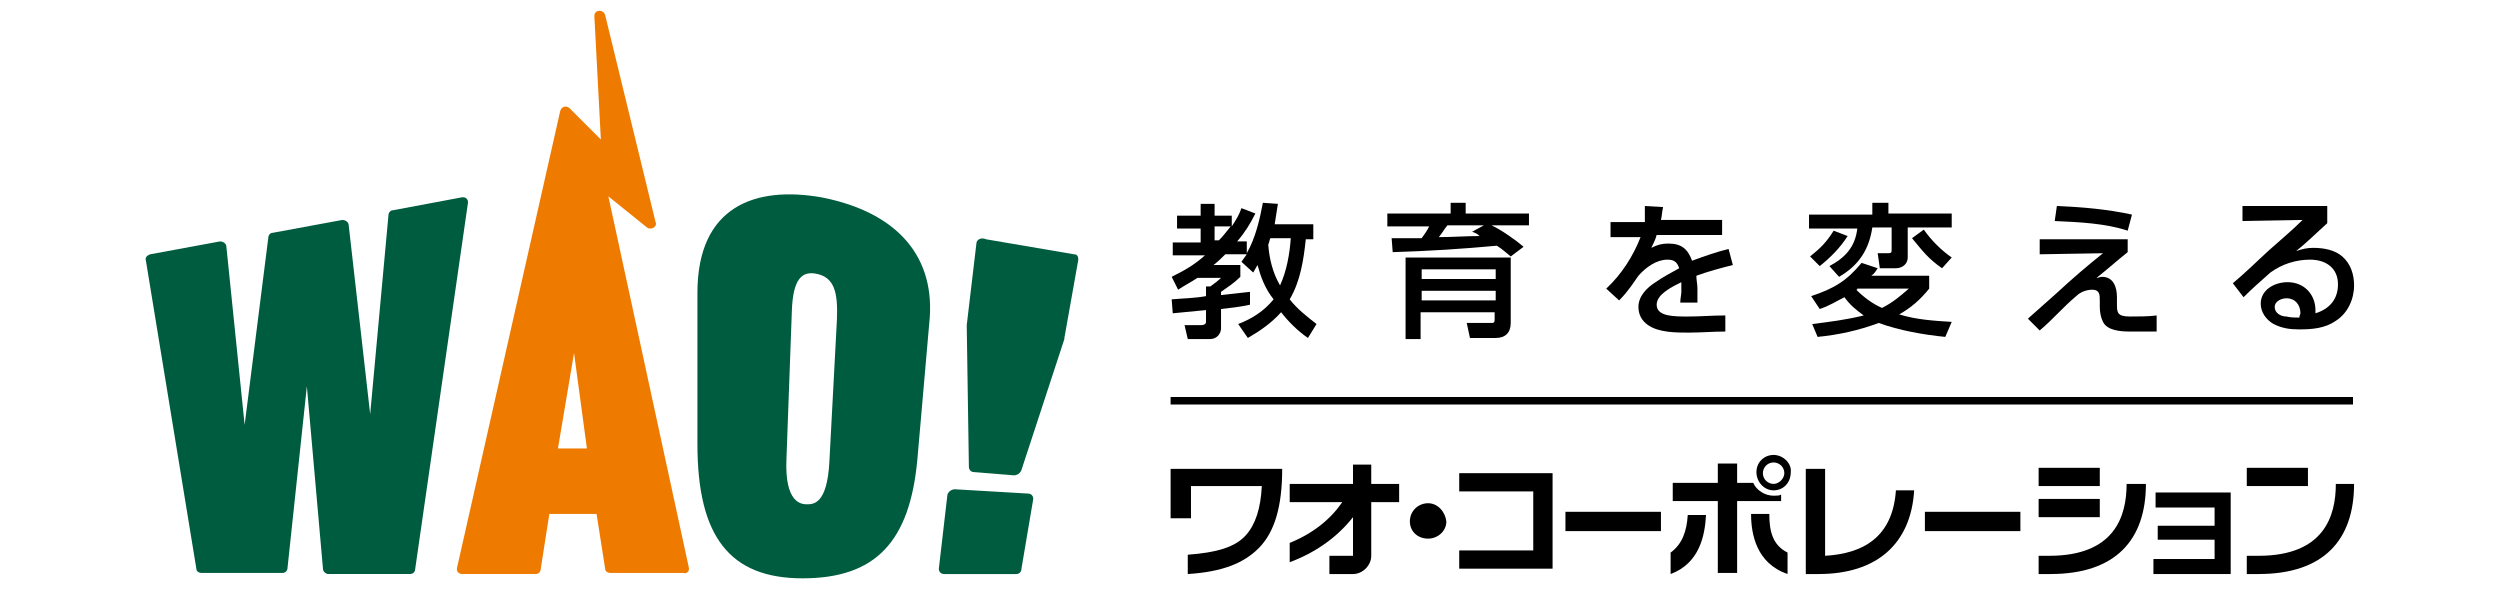 <?xml version="1.0" encoding="utf-8"?>
<!-- Generator: Adobe Illustrator 27.5.0, SVG Export Plug-In . SVG Version: 6.00 Build 0)  -->
<svg version="1.1" id="レイヤー_1" xmlns="http://www.w3.org/2000/svg" xmlns:xlink="http://www.w3.org/1999/xlink" x="0px"
	 y="0px" viewBox="0 0 233 55" style="enable-background:new 0 0 233 55;" xml:space="preserve">
<style type="text/css">
	.st0{fill:#005C3F;}
	.st1{fill:#EE7A00;}
</style>
<g>
	<g>
		<path class="st0" d="M43,18.4l-6.4,1.2c-0.2,0-0.4,0.2-0.4,0.5l-1.7,18.5l-2-17.6c0-0.3-0.3-0.5-0.6-0.5l-6.5,1.2
			c-0.2,0-0.4,0.2-0.4,0.5l-2.2,17.4L21.1,23c0-0.3-0.3-0.5-0.6-0.5L14,23.7c-0.3,0.1-0.5,0.3-0.4,0.6L18.3,53
			c0,0.3,0.3,0.4,0.5,0.4l7.5,0c0.3,0,0.5-0.2,0.5-0.5L28.6,36L30.1,53c0,0.3,0.3,0.5,0.5,0.5h7.6c0.3,0,0.5-0.2,0.5-0.5L43.6,19
			C43.7,18.6,43.4,18.3,43,18.4z"/>
		<path class="st0" d="M76.6,18.4C70.4,17.3,65,19.2,65,27.3v14.1c0,8.6,3,12.5,9.8,12.5c6.8,0,10-3.4,10.7-11.1l1.1-12.6
			C87.3,24,83.7,19.8,76.6,18.4z M77.3,43c-0.2,4-1.5,4-2.1,4c-0.5,0-2.1-0.1-1.9-4.3L73.8,29c0.1-3.1,1-3.7,2.2-3.5
			c1.8,0.3,2.1,1.8,2,4.3L77.3,43z"/>
		<g>
			<path class="st0" d="M88,53.5h6.7c0.3,0,0.5-0.2,0.5-0.5l1.1-6.5c0-0.3-0.2-0.5-0.5-0.5L89,45.6c-0.3,0-0.6,0.2-0.7,0.5L87.5,53
				C87.5,53.3,87.7,53.5,88,53.5z"/>
			<path class="st0" d="M91,22.7c0,0-0.9,7.6-0.9,7.6c0,0,0,0.1,0,0.1c0,0,0.2,13.1,0.2,13.1c0,0.3,0.2,0.5,0.5,0.5l3.7,0.3
				c0.3,0,0.6-0.2,0.7-0.5c0,0,4-12.2,4-12.2c0,0,0-0.1,0-0.1c0,0,1.3-7.3,1.3-7.3c0-0.3-0.1-0.5-0.4-0.5l-8.2-1.4
				C91.5,22.1,91,22.3,91,22.7z"/>
		</g>
		<path class="st1" d="M64.2,52.9l-7.5-34.6l3.6,2.9c0.4,0.3,1-0.1,0.8-0.5L56.4,1.4c-0.2-0.6-1.1-0.5-1,0.2L56,13l-2.9-2.9
			c-0.3-0.3-0.8-0.2-0.9,0.3l-9.6,42.5c-0.1,0.4,0.2,0.6,0.5,0.6h6.8c0.3,0,0.5-0.2,0.5-0.5l0.8-5.1h4.4l0.8,5.1
			c0,0.3,0.3,0.4,0.5,0.4h6.8C63.9,53.5,64.3,53.3,64.2,52.9z M52,41.8l1.5-8.9l1.2,8.9H52z"/>
	</g>
	<rect x="109.1" y="37" width="110.2" height="0.7"/>
	<g>
		<rect x="190" y="43.6" width="5.7" height="1.7"/>
		<rect x="209.4" y="43.6" width="5.7" height="1.7"/>
		<rect x="190" y="46.5" width="5.7" height="1.7"/>
		<path d="M217.7,45.1c0,3-1.1,6.7-7.2,6.7h-1.1v1.7h1.1c6.1,0,8.9-3.2,8.9-8.4H217.7z"/>
		<path d="M198.2,45.1c0,3-1.1,6.7-7.2,6.7H190v1.7h1.1c6.1,0,8.9-3.2,8.9-8.4H198.2z"/>
		<path d="M170.1,51.8v-8.1h-1.8v8.1v1.7h1.2l0,0c5.4,0,8.6-2.8,8.9-7.8h-1.7C176.4,50.1,173.6,51.6,170.1,51.8z"/>
		<rect x="145.9" y="47.7" width="8.9" height="1.8"/>
		<rect x="179.4" y="47.7" width="8.9" height="1.8"/>
		<polygon points="136,44.1 136,45.8 142.9,45.8 142.9,51.3 136,51.3 136,53 144.7,53 144.7,44.1 		"/>
		<path d="M109.1,43.6v4.7h1.9v-3h6.6c-0.1,2.1-0.6,3.6-1.5,4.6c-1,1.1-2.7,1.6-5.4,1.8v1.8c3.2-0.2,5.2-1,6.6-2.4
			c1.5-1.5,2.2-3.9,2.2-7.4H109.1z"/>
		<path d="M133.1,46.9c-0.9,0-1.7,0.7-1.7,1.7c0,0.9,0.7,1.6,1.7,1.6c0.9,0,1.7-0.7,1.7-1.6C134.7,47.7,134,46.9,133.1,46.9z"/>
		<path d="M166,46.1c-0.2,0.1-0.4,0.1-0.7,0.1c-0.8,0-1.6-0.5-1.9-1.2h-1.5v-1.8h-1.8v1.8h-4.2v1.7h4.2v6.7h1.8v-6.7h4.1V46.1z"/>
		<path d="M165.3,42.4c-0.9,0-1.6,0.7-1.6,1.6c0,0.9,0.7,1.7,1.6,1.7c0.9,0,1.6-0.7,1.6-1.7C167,43.2,166.2,42.4,165.3,42.4z
			 M165.3,45.1c-0.5,0-1-0.4-1-1c0-0.5,0.4-1,1-1c0.5,0,1,0.4,1,1C166.3,44.6,165.8,45.1,165.3,45.1z"/>
		<path d="M155.7,51.5v2c2.7-1,3.2-3.6,3.3-5.5h-1.7C157.2,49.5,156.8,50.7,155.7,51.5z"/>
		<path d="M164.9,47.9h-1.7c0,1.9,0.5,4.6,3.4,5.6v-2C165.2,50.8,164.9,49.5,164.9,47.9z"/>
		<polygon points="200.9,45.9 200.9,47.3 206.4,47.3 206.4,49 201.1,49 201.1,50.3 206.4,50.3 206.4,52.1 200.7,52.1 200.7,53.5 
			207.9,53.5 207.9,45.9 		"/>
		<path d="M127.8,43.3h-1.7v1.8h-5.9v1.7h4.9c-1.1,1.6-2.7,2.9-4.9,3.8v1.8c2.4-0.9,4.4-2.3,5.9-4.2v3.6h-2.2v1.7h2.2
			c0.9,0,1.7-0.8,1.7-1.7v-5h2.6v-1.7h-2.6V43.3z"/>
	</g>
	<g>
		<path d="M117.2,24.7c-0.1,0.2-0.3,0.5-0.4,0.7l-1.1-1c0.2-0.3,0.3-0.4,0.5-0.7h-2c-0.3,0.3-0.7,0.7-1.1,1h2.5v1.1
			c-0.6,0.6-1.1,0.9-1.8,1.4v0.3c0.9-0.1,1.8-0.2,2.7-0.3v1.2c-0.9,0.2-1.8,0.3-2.7,0.4v1.8c0,0.5-0.4,1-1,1h-2.1l-0.3-1.3h1.6
			c0.2,0,0.4-0.1,0.4-0.3v-1.1c-1,0.1-2.1,0.2-3.1,0.3l-0.1-1.3c1.1-0.1,2.1-0.1,3.2-0.3v-0.9h0.4c0.3-0.2,0.8-0.6,1-0.8h-2.2
			c-0.6,0.4-1.2,0.7-1.8,1.1l-0.6-1.2c1.2-0.6,2.1-1.1,3.1-2h-3v-1.2h2.6v-1.3h-2.2v-1.2h2.2v-1.1h1.3v1.1h1.6v1
			c0.4-0.6,0.7-1.1,0.9-1.7l1.3,0.5c-0.5,1-1,1.8-1.7,2.6h0.9v1.1c0.8-1.4,1.2-3.1,1.5-4.7l1.4,0.1c-0.1,0.6-0.2,1.3-0.3,1.9h3.6
			v1.4h-0.7c-0.2,1.9-0.5,3.9-1.5,5.6c0.7,0.9,1.6,1.6,2.5,2.3l-0.8,1.3c-1-0.7-1.8-1.5-2.5-2.4c-0.9,1-1.9,1.7-3.1,2.4l-0.9-1.3
			c1.3-0.5,2.4-1.2,3.3-2.3C117.9,26.9,117.5,25.8,117.2,24.7z M114.7,21.1h-1.5v1.3h0.4C114,22,114.3,21.6,114.7,21.1z M120.3,22.2
			h-1.9c-0.1,0.2-0.1,0.4-0.2,0.6c0.1,1.3,0.4,2.6,1.1,3.8C119.9,25.3,120.2,23.7,120.3,22.2z"/>
		<path d="M129.8,23.5l-0.1-1.3c0.9,0,1.9,0,2.8,0c0.3-0.4,0.5-0.7,0.7-1.1h-3.9v-1.2h5.9v-1h1.4v1h5.9V21H139c0.9,0.4,2.3,1.4,3,2
			l-1.2,0.9c-0.5-0.4-0.8-0.7-1.3-1C136.3,23.2,133.1,23.4,129.8,23.5z M140.8,30.1c0,0.9-0.5,1.4-1.4,1.4H137l-0.3-1.4h2.2
			c0.3,0,0.4,0,0.4-0.3v-0.7h-6.9v2.5H131V24h9.8V30.1z M132.5,25.1V26h6.9v-0.9H132.5z M132.5,27.1V28h6.9v-0.9H132.5z M137.2,21.6
			l1.1-0.6h-3.4c-0.4,0.5-0.4,0.6-0.8,1.1c1.3,0,2.5-0.1,3.8-0.1C137.7,21.8,137.5,21.7,137.2,21.6z"/>
		<path d="M153.3,19.2l1.7,0.1c-0.1,0.4-0.1,0.8-0.2,1.2h5.7v1.4h-6.1c-0.1,0.4-0.3,0.8-0.5,1.2c0.6-0.3,1-0.4,1.6-0.4
			c1.2,0,1.8,0.5,2.2,1.6c1.1-0.4,2.2-0.8,3.4-1.1l0.4,1.5c-1.2,0.3-2.3,0.6-3.4,1c0,0.4,0.1,0.8,0.1,1.2c0,0.4,0,0.9,0,1.3h-1.6
			c0-0.4,0.1-0.7,0.1-1c0-0.3,0-0.6,0-0.9c-0.8,0.4-2.3,1.1-2.3,2.1c0,1.1,1.6,1.1,2.9,1.1c1.2,0,2.3-0.1,3.5-0.1v1.5
			c-1.1,0-2.3,0.1-3.4,0.1c-1.2,0-2.8,0-3.8-0.7c-0.6-0.4-0.9-1-0.9-1.7c0-1,0.8-1.8,1.6-2.3c0.7-0.5,1.5-0.9,2.2-1.3
			c-0.2-0.6-0.5-0.8-1.1-0.8c-1,0-2,0.7-2.7,1.5c-0.2,0.3-0.5,0.7-0.7,1c-0.3,0.4-0.6,0.8-1.1,1.3l-1.2-1.1c1.4-1.3,2.5-3,3.2-4.8
			h-2.8v-1.4h3.2C153.3,20.1,153.3,19.7,153.3,19.2z"/>
		<path d="M176.1,19.9h5.8v1.3h-4.1V24c0,0.6-0.5,1-1.1,1h-1.5l-0.2-1.4h1c0.3,0,0.3-0.1,0.3-0.4v-2h-1.8c-0.3,2-1.2,3.5-3.1,4.6
			l-0.9-1c1.5-0.8,2.4-1.8,2.6-3.5h-4.5v-1.3h5.9v-1.1h1.5V19.9z M168.7,23.9c1-0.8,1.5-1.3,2.2-2.4l1.3,0.5c-0.7,1.1-1.6,2-2.6,2.8
			L168.7,23.9z M179.8,25.7v1.2c-0.8,1-1.7,1.8-2.8,2.4c1.6,0.5,3.3,0.6,4.9,0.7l-0.6,1.4c-2-0.2-4.3-0.6-6.2-1.3
			c-1.9,0.7-3.7,1.1-5.7,1.3l-0.5-1.2c1.6-0.2,3.2-0.4,4.8-0.8c-0.7-0.5-1.3-1-1.8-1.7c-0.8,0.4-1.4,0.8-2.3,1.1l-0.8-1.2
			c2.1-0.7,3.3-1.4,4.7-3.1L175,25c-0.2,0.3-0.3,0.5-0.6,0.7H179.8z M173,27c0.7,0.7,1.5,1.3,2.4,1.7c1-0.5,1.7-1.1,2.5-1.8h-4.8
			C173.1,27,173.1,27,173,27z M178.2,22.2l1.1-0.8c0.7,1,1.6,1.9,2.6,2.6l-0.9,1C179.7,24.1,179.2,23.4,178.2,22.2z"/>
		<path d="M198.3,22.3v1.2c-1,0.8-1.9,1.6-2.9,2.4c0.2,0,0.3-0.1,0.5-0.1c1.1,0,1.4,1,1.4,1.9v0.6c0,0.8,0,1.2,1.2,1.2
			c0.7,0,1.8,0,2.5-0.1v1.5c-0.8,0-1.7,0-2.5,0c-0.9,0-2.1-0.1-2.5-0.9c-0.2-0.4-0.3-0.9-0.3-1.4V28c0-0.5,0-1-0.7-1
			c-0.5,0-1.1,0.2-1.5,0.6c-0.6,0.5-1.2,1.1-1.6,1.5c-0.6,0.6-1.2,1.2-1.8,1.7l-1.1-1.1c0.9-0.8,1.8-1.6,2.7-2.4
			c1.4-1.3,2.8-2.5,4.3-3.7l-5.9,0.1v-1.4L198.3,22.3z M198.7,20l-0.4,1.5c-2.1-0.7-4.6-0.8-6.8-0.9l0.2-1.4
			C194.1,19.3,196.4,19.5,198.7,20z"/>
		<path d="M216.9,19.5v1.3c-1,0.9-1.9,1.8-2.9,2.6c0.6-0.2,1-0.3,1.6-0.3c1,0,2,0.2,2.7,0.8c0.8,0.7,1.1,1.7,1.1,2.7
			c0,1.3-0.6,2.6-1.7,3.3c-1,0.7-2.2,0.8-3.4,0.8c-0.9,0-1.6-0.1-2.4-0.5c-0.7-0.4-1.2-1.1-1.2-1.9c0-1.3,1.3-2,2.5-2
			c1.6,0,2.6,1.2,2.6,2.6v0.3c1.3-0.4,2.1-1.3,2.1-2.7c0-1.5-1.1-2.3-2.6-2.3c-1.3,0-2.6,0.4-3.7,1.2c-0.9,0.8-1.7,1.5-2.5,2.3
			l-1-1.3c1.2-1,2.3-2.1,3.4-3.1c1-0.9,2.1-1.8,3.1-2.8l-5.6,0.1v-1.4H216.9z M214.4,29.2c0-0.8-0.5-1.4-1.3-1.4
			c-0.5,0-1.1,0.3-1.1,0.8c0,0.6,0.6,0.9,1.1,0.9c0.4,0.1,0.8,0.1,1.2,0.1C214.3,29.4,214.4,29.3,214.4,29.2z"/>
	</g>
</g>
</svg>